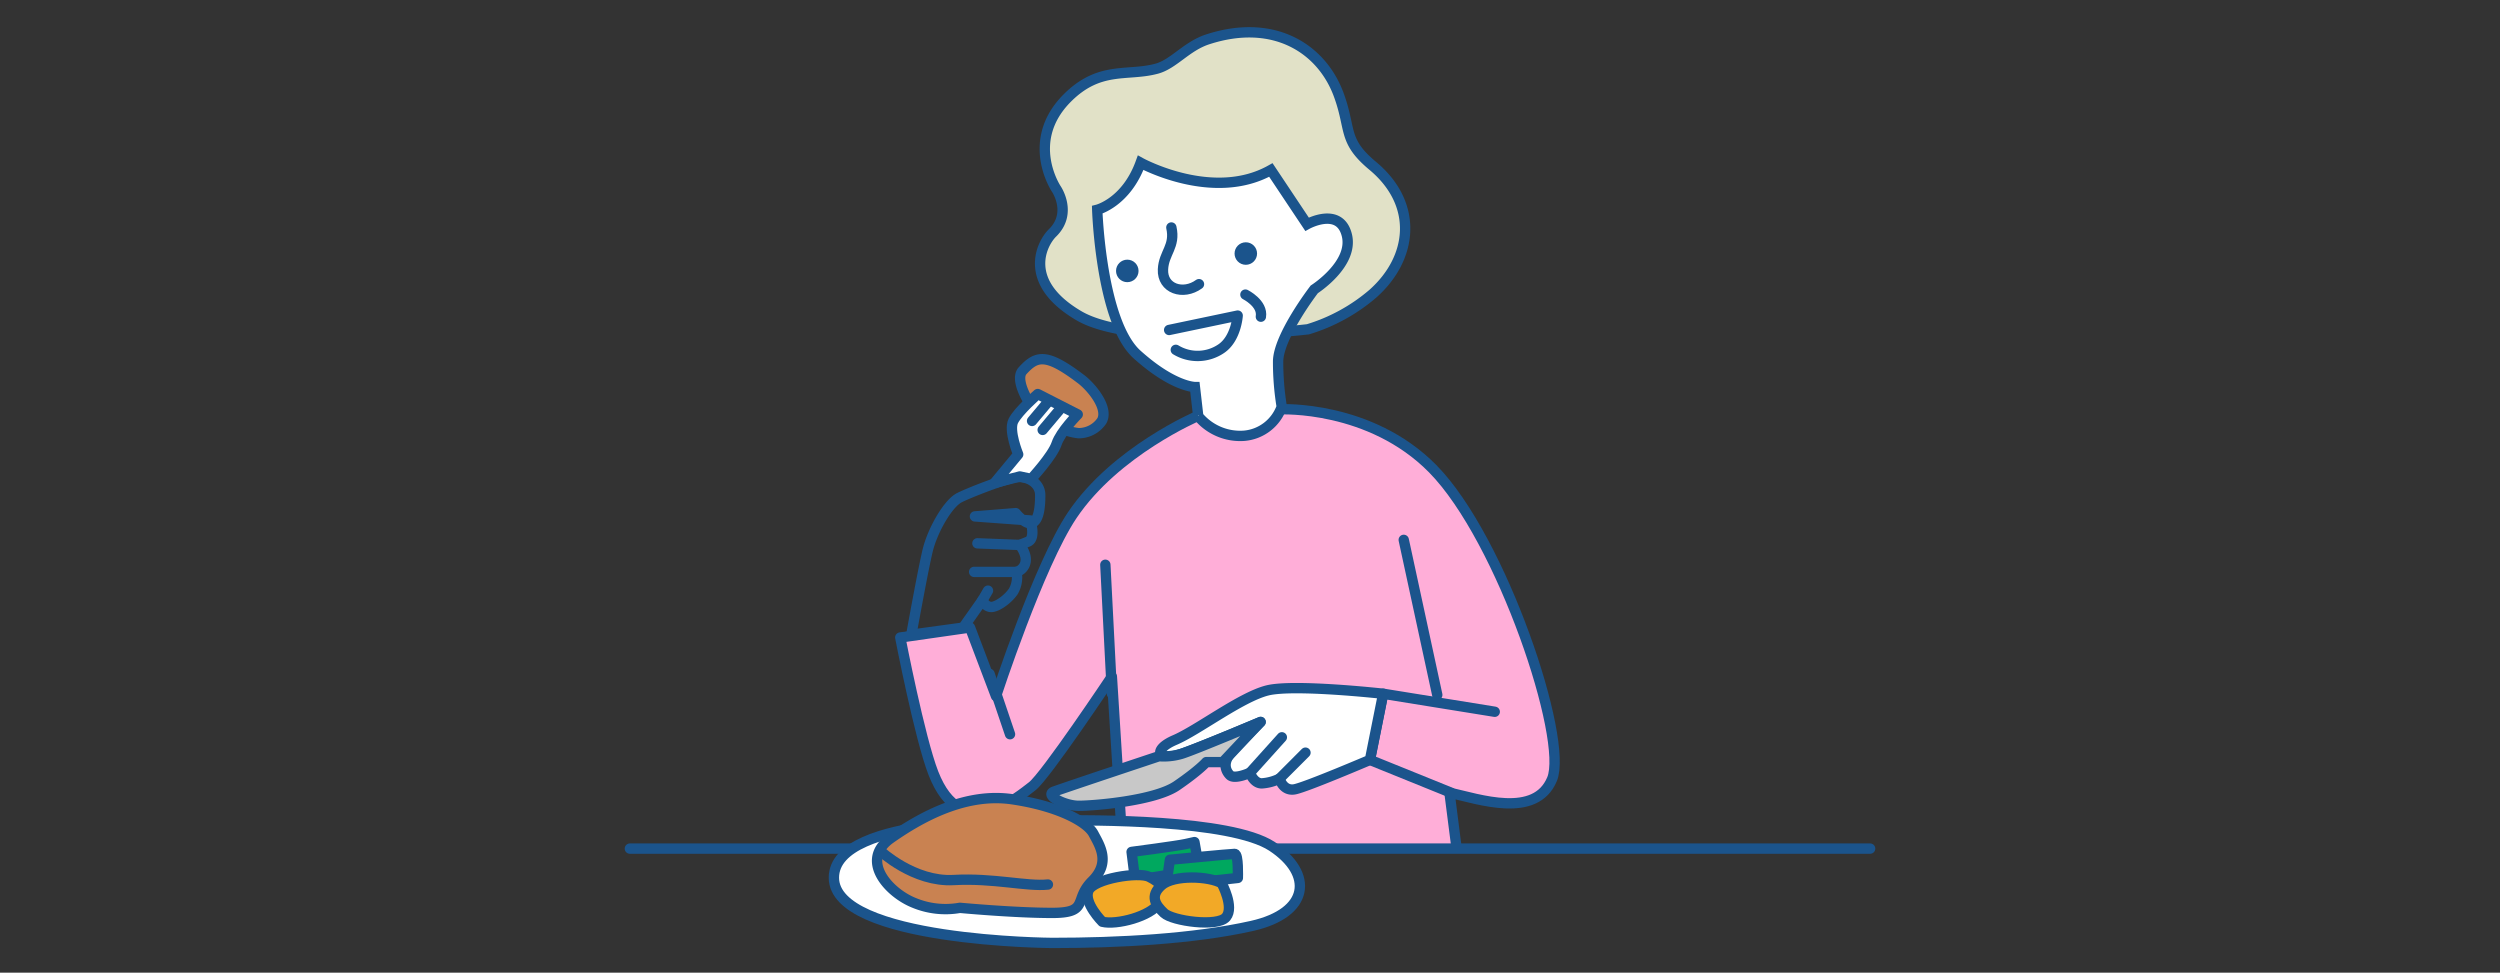 <svg xmlns="http://www.w3.org/2000/svg" width="604" height="235" viewBox="0 0 604 235">
  <rect x="0" y="0" width="604" height="235" fill="#333333" stroke="none"/>
  <defs>
    <style>
      .cls-1 {
        fill: #ffaed8;
      }

      .cls-1, .cls-10, .cls-2, .cls-3, .cls-4, .cls-5, .cls-6, .cls-7, .cls-8, .cls-9 {
        stroke: #1b548c;
        stroke-width: 2.5px;
      }

      .cls-1, .cls-10, .cls-2, .cls-3, .cls-4, .cls-5, .cls-6, .cls-8, .cls-9 {
        stroke-linecap: round;
        stroke-linejoin: round;
      }

      .cls-2 {
        fill: none;
      }

      .cls-3, .cls-7 {
        fill: #fff;
      }

      .cls-4 {
        fill: #c8c8c8;
      }

      .cls-5 {
        fill: #c98251;
      }

      .cls-6 {
        fill: #e1e1c7;
      }

      .cls-7 {
        stroke-miterlimit: 10;
      }

      .cls-8 {
        fill: #1b548c;
      }

      .cls-9 {
        fill: #00a85f;
      }

      .cls-10 {
        fill: #f2a927;
      }
    </style>
  </defs>
  <g id="レイヤー_2" data-name="レイヤー 2">
    <g>
      <path class="cls-1" d="M351.856,204.5l-1.666-13c7.191,1.6,20.79,6.332,24.785-3.257s-12.07-57.95-28.816-74.979C331,97.855,309.4,98.887,309.4,98.887l-19.977,1.6S269.5,108.95,259.06,124.458c-8.044,11.95-18.427,43.731-18.427,43.731l-6.284-16.583-16.841,2.417s4.685,24.272,7.991,32.762c6.9,17.725,20.655,5.594,23.851,3.2s19.277-26.521,19.277-26.521l2.535,40.413"/>
      <line class="cls-2" x1="239.083" y1="162.813" x2="244.023" y2="177.39"/>
      <line class="cls-2" x1="267.051" y1="136.444" x2="268.649" y2="167.608"/>
      <polyline class="cls-2" points="361.131 171.962 334.173 167.608 330.977 183.589 350.544 191.507"/>
      <line class="cls-2" x1="339.143" y1="130.43" x2="347.246" y2="167.891"/>
      <path class="cls-3" d="M334.173,167.608s-21.575-2.4-27.968-.8-16.78,9.588-22.374,11.986-4.094,5.329,1.612,3.331,19.118-7.7,19.118-7.7-5.136,5.136-7.133,7.419-1.427,4.28-.286,5.421,4.851-.57,4.851-.57.856,2.568,2.853,2.568a11.469,11.469,0,0,0,4.281-1.142s.856,3.139,3.709,2.568,18.141-7.1,18.141-7.1Z"/>
      <line class="cls-2" x1="301.993" y1="186.692" x2="309.697" y2="178.132"/>
      <line class="cls-2" x1="309.127" y1="188.118" x2="315.404" y2="181.841"/>
      <path class="cls-4" d="M280.022,182.7s-23.112,7.7-25.395,8.56,2.568,3.424,5.992,3.424,18.262-1.141,23.683-4.851,7.134-5.706,7.134-5.706h3.994l9.131-9.7s-16.264,6.848-19.118,7.7A15.164,15.164,0,0,1,280.022,182.7Z"/>
      <path class="cls-2" d="M220.173,153.344s2.76-15.375,3.942-20.3,4.928-11.432,7.688-12.812,11.038-4.534,13.6-4.928,5.913,1.183,5.913,4.337-.394,6.11-1.971,6.7-3.942-2.366-3.942-2.366l-9.856.789,13.4.985s1.379,4.337-.592,5.125l-1.971.789s1.774,2.168,1.38,4.139a3.027,3.027,0,0,1-2.168,2.365,6.786,6.786,0,0,1-.789,4.731c-1.379,1.971-3.942,3.745-5.322,3.745s-2.168-1.577-2.168-1.577l-4.631,6.561Z"/>
      <line class="cls-2" x1="246.389" y1="131.662" x2="236.139" y2="131.267"/>
      <line class="cls-2" x1="245.601" y1="138.166" x2="235.351" y2="138.166"/>
      <line class="cls-2" x1="237.322" y1="145.065" x2="238.702" y2="142.7"/>
      <path class="cls-5" d="M248.36,96.773s-3.181-5.139-1.306-7.2c3.36-3.695,5.712-4.367,14.11,2.016,2.673,2.031,6.72,7.055,5.04,10.079a6.773,6.773,0,0,1-5.623,2.991,15.9,15.9,0,0,1-2.759-.591Z"/>
      <g>
        <path class="cls-3" d="M240.279,116.681l5.716-6.9s-2.365-5.716-1.183-8.082,5.914-6.5,5.914-6.5l9.658,4.928s-4.139,4.139-5.125,7.1-6.11,8.475-6.11,8.475l-2.76-.591Z"/>
        <line class="cls-2" x1="249.346" y1="101.7" x2="253.485" y2="96.773"/>
        <line class="cls-2" x1="251.908" y1="103.869" x2="256.048" y2="98.941"/>
      </g>
      <path class="cls-6" d="M316,79.558a43.425,43.425,0,0,0,15.649-8.569c9.688-8.57,11.178-21.611,0-30.926-7.314-6.095-5.113-8.729-8.2-17.139-4.1-11.178-15.649-18.63-31.67-13.414-5.125,1.669-8.2,5.962-12.3,7.08-7.063,1.926-13.777-.754-21.611,7.079-10.432,10.433-2.661,21.987-2.661,21.987s3.98,5.82-.923,10.614c-2.577,2.52-7.5,11.887,6.4,20.02S316,79.558,316,79.558Z"/>
      <path class="cls-7" d="M289.471,100.333l-.782-6.827s-5.244,0-13.983-7.865-9.614-34.958-9.614-34.958,6.992-1.748,10.488-11.362c0,0,17.479,9.614,31.462,1.748l8.739,13.11s7.866-4.37,9.614,2.621-7.866,13.11-7.866,13.11-8.739,11.361-8.739,17.479a66.391,66.391,0,0,0,.878,10.866,10.565,10.565,0,0,1-9.056,7.025,13.172,13.172,0,0,1-11.187-4.8"/>
      <g>
        <circle class="cls-8" cx="272.354" cy="65.453" r="1.469"/>
        <circle class="cls-8" cx="300.988" cy="61.256" r="1.469"/>
        <path class="cls-2" d="M283,54.959c1.024,4.584-1.833,6.1-2.024,10.122-.222,4.672,4.883,6.356,8.7,3.573"/>
      </g>
      <path class="cls-2" d="M282.468,79.719l16.553-3.471s-.346,5.57-4,8.009a10.149,10.149,0,0,1-10.946.267"/>
      <path class="cls-2" d="M300.89,71.175s4.271,2.136,3.737,5.34"/>
      <line class="cls-1" x1="152.178" y1="205.023" x2="451.822" y2="205.023"/>
      <g>
        <path class="cls-3" d="M254.245,227.811s-52.776-.315-52.776-15.76,46.98-13.87,54.3-13.87,41.488-.315,51.555,6.3,9.152,16.075-4.881,19.228S270.109,227.811,254.245,227.811Z"/>
        <g>
          <path class="cls-5" d="M231.912,219.332A19.845,19.845,0,0,1,220.77,218.1c-6.077-2.459-13.167-10.244-5.571-15.571s18.232-11.063,29.374-9.424,18.1,5.469,19.615,8.337,4.222,6.915-.336,11.423-.541,7.693-9.657,7.693S231.912,219.332,231.912,219.332Z"/>
          <path class="cls-2" d="M212.667,205.556s8.1,7.6,17.725,7.059,17.726,1.628,22.79,1.085"/>
        </g>
        <path class="cls-9" d="M273.391,205.821s10.918-1.424,13.055-1.9l2.136-.475,1.187,6.723-15.526,2.476Z"/>
        <path class="cls-9" d="M282.648,207.72s14.716-1.424,15.666-1.424.752,5.813.752,5.813l-17.327,1.9Z"/>
        <path class="cls-10" d="M266.323,222.7s-4.6-4.6-3.345-7.524,12.123-4.6,14.631-3.344,4.6,2.926,2.508,6.27S269.667,223.54,266.323,222.7Z"/>
        <path class="cls-10" d="M295.168,213.416s3.092,5.72,1.053,8.166-12.931.941-14.976-.978-3.569-4.118-.61-6.726S292.2,211.658,295.168,213.416Z"/>
      </g>
    </g>
  </g>
</svg>
